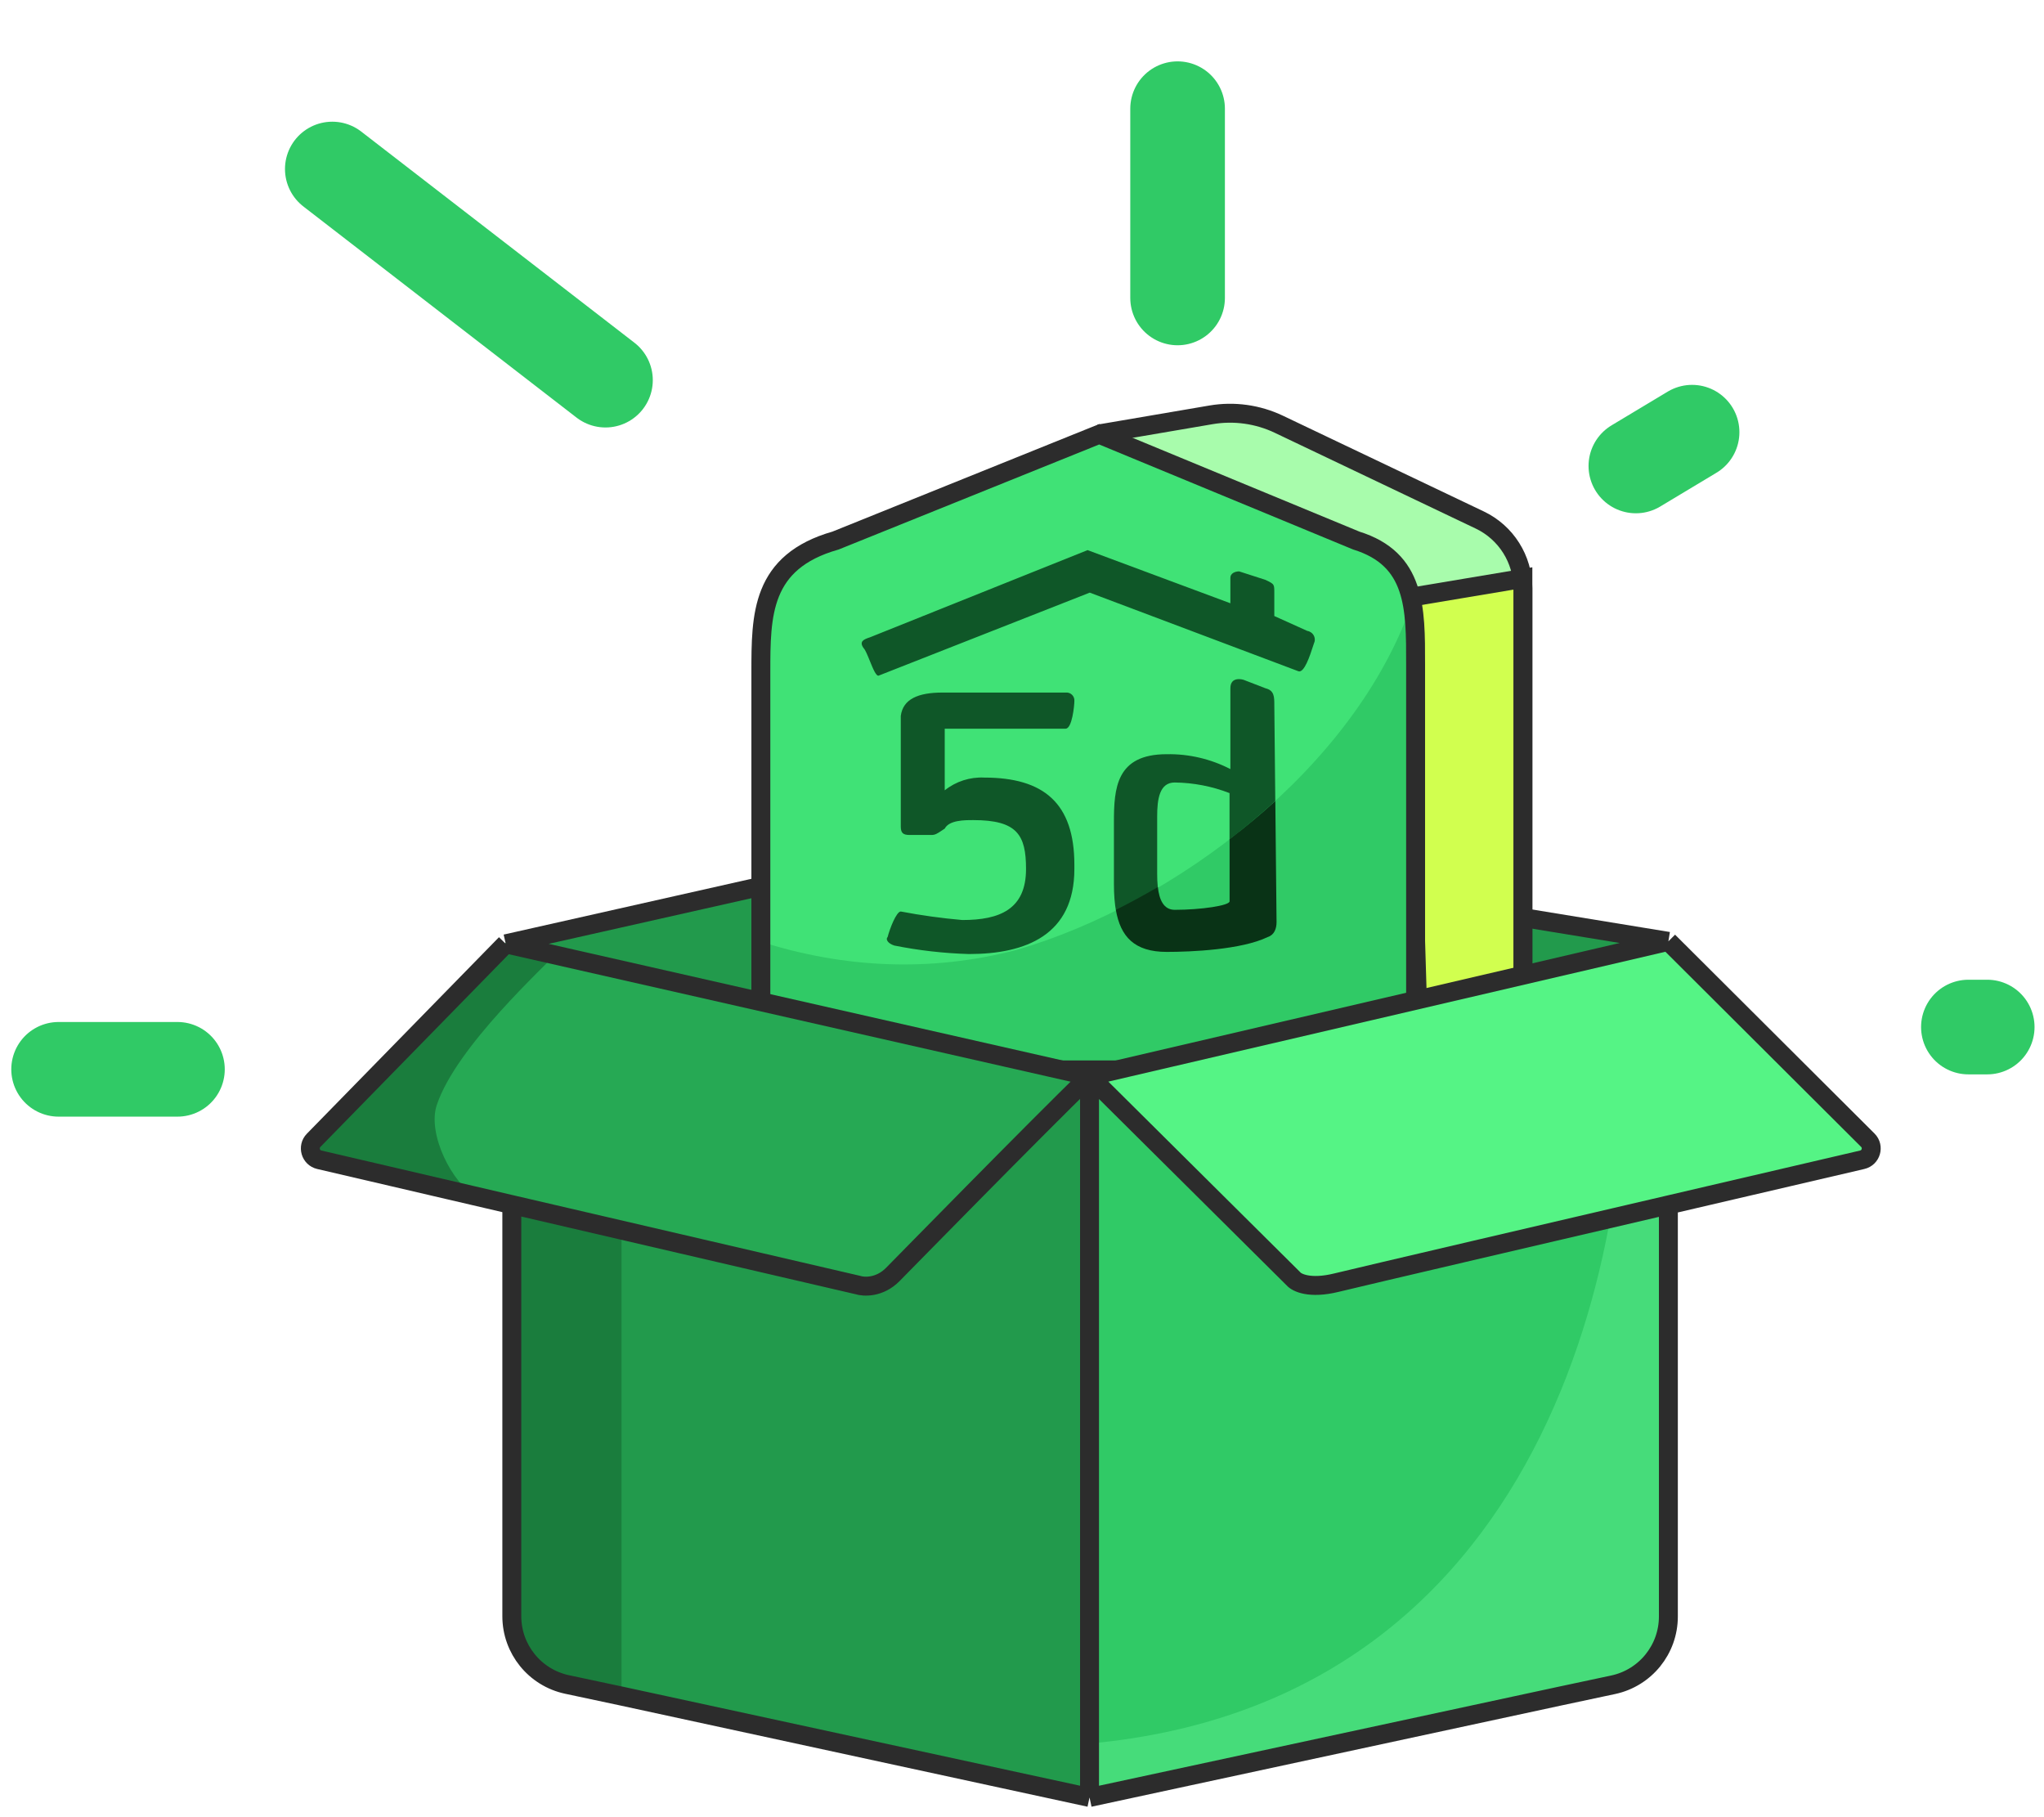 <svg width="108" height="96" viewBox="0 0 108 96" fill="none" xmlns="http://www.w3.org/2000/svg">
<g id="img">
<path id="Vector 611" d="M57.488 42.954L26.629 49.835L57.488 58.326L88.658 49.929L57.488 42.954Z" fill="#229A4C"/>
<g id="Group 9256">
<path id="Vector 834" d="M78.186 27.471L67.574 22.414C66.457 21.882 65.203 21.708 63.984 21.916L62.07 22.243L58.283 22.889L58.041 23.223L70.495 54.618L80.465 52.176V31.082C80.465 29.539 79.578 28.134 78.186 27.471Z" fill="#A8FCAC" stroke="#2C2C2C" stroke-linecap="round"/>
<path id="Vector 835" d="M80.465 52.176V30.559L74.25 31.599L74.913 53.536L80.465 52.176Z" fill="#D1FF4F" stroke="#2C2C2C" stroke-linecap="round"/>
<path id="Union" fill-rule="evenodd" clip-rule="evenodd" d="M58.08 22.941L71.662 28.557C74.804 29.534 74.801 32.109 74.797 35.097C74.797 35.2 74.797 35.304 74.797 35.407V53.376C74.797 55.173 73.288 56.521 71.431 56.521H43.568C42.706 56.538 41.87 56.218 41.241 55.631C40.612 55.043 40.239 54.234 40.202 53.376V35.52C40.202 32.487 40.202 29.68 44.149 28.557L58.08 22.941Z" fill="#40E276"/>
<path id="Union_2" fill-rule="evenodd" clip-rule="evenodd" d="M56.767 45.684C56.767 42.427 55.142 41.079 52.008 41.079C51.252 41.041 50.508 41.28 49.917 41.752V38.496H56.303C56.651 38.496 56.767 37.261 56.767 37.036C56.773 36.975 56.764 36.913 56.742 36.855C56.721 36.798 56.686 36.746 56.642 36.703C56.597 36.66 56.544 36.627 56.486 36.607C56.427 36.587 56.365 36.58 56.303 36.587H49.801C48.524 36.587 47.711 36.924 47.595 37.822V43.662C47.595 43.998 47.711 44.111 48.059 44.111H49.221C49.411 44.111 49.523 44.037 49.747 43.887C49.798 43.853 49.854 43.816 49.918 43.775C50.15 43.325 50.963 43.325 51.427 43.325C53.749 43.325 54.213 44.111 54.213 45.908C54.213 48.042 52.82 48.604 50.847 48.604C49.756 48.509 48.671 48.359 47.596 48.154C47.364 48.154 47.016 49.053 46.9 49.502C46.784 49.614 46.9 49.838 47.248 49.951C48.549 50.212 49.869 50.362 51.195 50.401C54.213 50.401 56.767 49.39 56.767 45.908V45.684ZM66.983 49.502C67.331 49.389 67.448 49.053 67.448 48.716L67.332 37.261C67.332 36.812 67.332 36.476 66.868 36.362L65.706 35.913C65.706 35.913 65.01 35.689 65.01 36.362V40.63C63.971 40.093 62.814 39.823 61.643 39.844C58.973 39.844 58.857 41.641 58.857 43.438V46.694C58.857 48.941 59.437 50.288 61.643 50.288C62.92 50.288 65.59 50.176 66.983 49.502ZM69.37 34.158C69.39 34.096 69.407 34.044 69.421 34.003C69.454 33.937 69.472 33.865 69.471 33.791C69.471 33.717 69.453 33.644 69.419 33.579C69.385 33.513 69.336 33.456 69.276 33.413C69.216 33.37 69.146 33.341 69.073 33.33L67.331 32.544V31.309C67.331 31.096 67.331 30.984 67.282 30.901C67.228 30.809 67.112 30.753 66.867 30.635L65.474 30.186C65.242 30.186 65.01 30.298 65.01 30.522V31.87L57.464 29.062L45.971 33.667C45.623 33.779 45.391 33.892 45.623 34.229C45.719 34.322 45.836 34.61 45.956 34.906C46.125 35.322 46.3 35.755 46.435 35.689L57.58 31.308L68.609 35.463C68.915 35.562 69.222 34.616 69.37 34.158ZM61.142 46.159V43.132C61.142 42.235 61.258 41.338 62.069 41.338C63.06 41.35 64.042 41.54 64.966 41.899V47.616C64.966 47.84 63.459 48.065 62.069 48.065C61.258 48.065 61.142 47.056 61.142 46.159Z" fill="#0F5728"/>
<path id="Vector 615" d="M40.206 53.405V49.749C44.619 51.156 49.203 51.364 53.719 50.181C62.026 47.766 71.569 40.631 74.603 31.868C74.743 32.3 74.841 33.194 74.814 33.389C74.814 39.099 74.853 50.402 74.853 52.968C74.853 55.533 73.031 56.511 71.569 56.511H43.477C41.127 56.511 40.206 54.492 40.206 53.405Z" fill="#30CA66"/>
<path id="Intersect" fill-rule="evenodd" clip-rule="evenodd" d="M67.45 48.716C67.45 49.053 67.334 49.39 66.986 49.502C65.592 50.176 62.922 50.288 61.645 50.288C59.936 50.288 59.203 49.479 58.959 48.069C59.711 47.69 60.451 47.287 61.178 46.862C61.252 47.513 61.471 48.065 62.071 48.065C63.461 48.065 64.968 47.84 64.968 47.616V44.333C65.807 43.695 66.615 43.023 67.385 42.316L67.45 48.716Z" fill="#093316"/>
<path id="Union_3" fill-rule="evenodd" clip-rule="evenodd" d="M58.08 22.941L71.662 28.557C74.804 29.534 74.801 32.109 74.797 35.097C74.797 35.2 74.797 35.304 74.797 35.407V53.376C74.797 55.173 73.288 56.521 71.431 56.521H43.568C42.706 56.538 41.87 56.218 41.241 55.631C40.612 55.043 40.239 54.234 40.202 53.376V35.52C40.202 32.487 40.202 29.68 44.149 28.557L58.08 22.941Z" stroke="#2C2C2C"/>
</g>
<path id="Vector 607" d="M57.669 94.886V57.182L27.043 51.184L27.043 85.384C27.043 87.124 28.26 88.627 29.963 88.99L57.669 94.886Z" fill="#229A4C"/>
<path id="Vector 612" d="M57.528 94.901V57.198L88.153 51.2L88.153 85.399C88.153 87.14 86.936 88.643 85.234 89.005L57.528 94.901Z" fill="#30CA66"/>
<path id="Vector 610" d="M27.116 51.2L27.116 85.399C27.116 87.14 28.333 88.643 30.035 89.005L32.839 89.602V52.321L27.116 51.2Z" fill="#1A7D3D"/>
<path id="Vector 614" d="M85.755 51.988L88.153 51.2L88.153 81.275L88.153 85.399C88.153 87.14 86.936 88.643 85.234 89.005L82.43 89.602L57.568 94.958V92.109C82.519 89.829 86.756 64.412 85.755 51.988Z" fill="#46DC7A"/>
<path id="Vector 608" d="M16.573 60.241L26.738 49.844L57.527 56.836L47.096 67.409C46.646 67.865 45.991 68.055 45.366 67.909L16.872 61.269C16.406 61.16 16.238 60.583 16.573 60.241Z" fill="#26A954"/>
<path id="Vector 613" d="M98.696 60.241L88.531 49.844L57.742 56.836L68.172 67.409C68.623 67.865 69.278 68.055 69.903 67.909L98.396 61.269C98.863 61.16 99.031 60.583 98.696 60.241Z" fill="#55F485"/>
<path id="Vector 609" d="M16.573 60.241L26.738 49.844L29.516 50.234C28.84 51.017 24.119 55.258 23.077 58.381C22.565 59.914 23.91 62.556 25.158 63.2L21.015 62.234L16.872 61.269C16.406 61.16 16.238 60.583 16.573 60.241Z" fill="#1A7D3D"/>
<path id="Union_4" d="M40.236 46.819L26.722 49.861M88.153 63.656L98.396 61.269C98.863 61.16 99.031 60.583 98.696 60.241L88.153 49.731M88.153 63.656L88.153 81.274L88.153 85.399C88.153 87.139 86.936 88.643 85.234 89.005L82.43 89.602L57.568 94.958M88.153 63.656C82.887 64.882 72.005 67.421 70.606 67.763C69.207 68.106 68.509 67.764 68.335 67.55L57.568 56.859M57.568 94.958V56.859M57.568 94.958L32.839 89.602L30.035 89.005L29.962 88.99C28.26 88.627 27.043 87.124 27.043 85.383L27.043 63.639M57.568 56.859C54.393 59.958 47.868 66.627 47.171 67.331C46.473 68.036 45.642 67.993 45.314 67.884L27.043 63.639M57.568 56.859L26.722 49.861M57.568 56.859L88.153 49.731M27.043 63.639L16.872 61.269C16.406 61.16 16.238 60.583 16.573 60.241L26.722 49.861M88.153 49.731L80.705 48.513" stroke="#2C2C2C"/>
<path id="Vector 616" d="M3.096 56.491L9.376 56.491M17.558 8.929L31.992 20.083M62.221 5.742L62.221 15.74M105 54.258L104.005 54.258M89.406 22.832L86.435 24.616" stroke="#30CA66" stroke-width="5" stroke-linecap="round" stroke-linejoin="round"/>
</g>
</svg>
